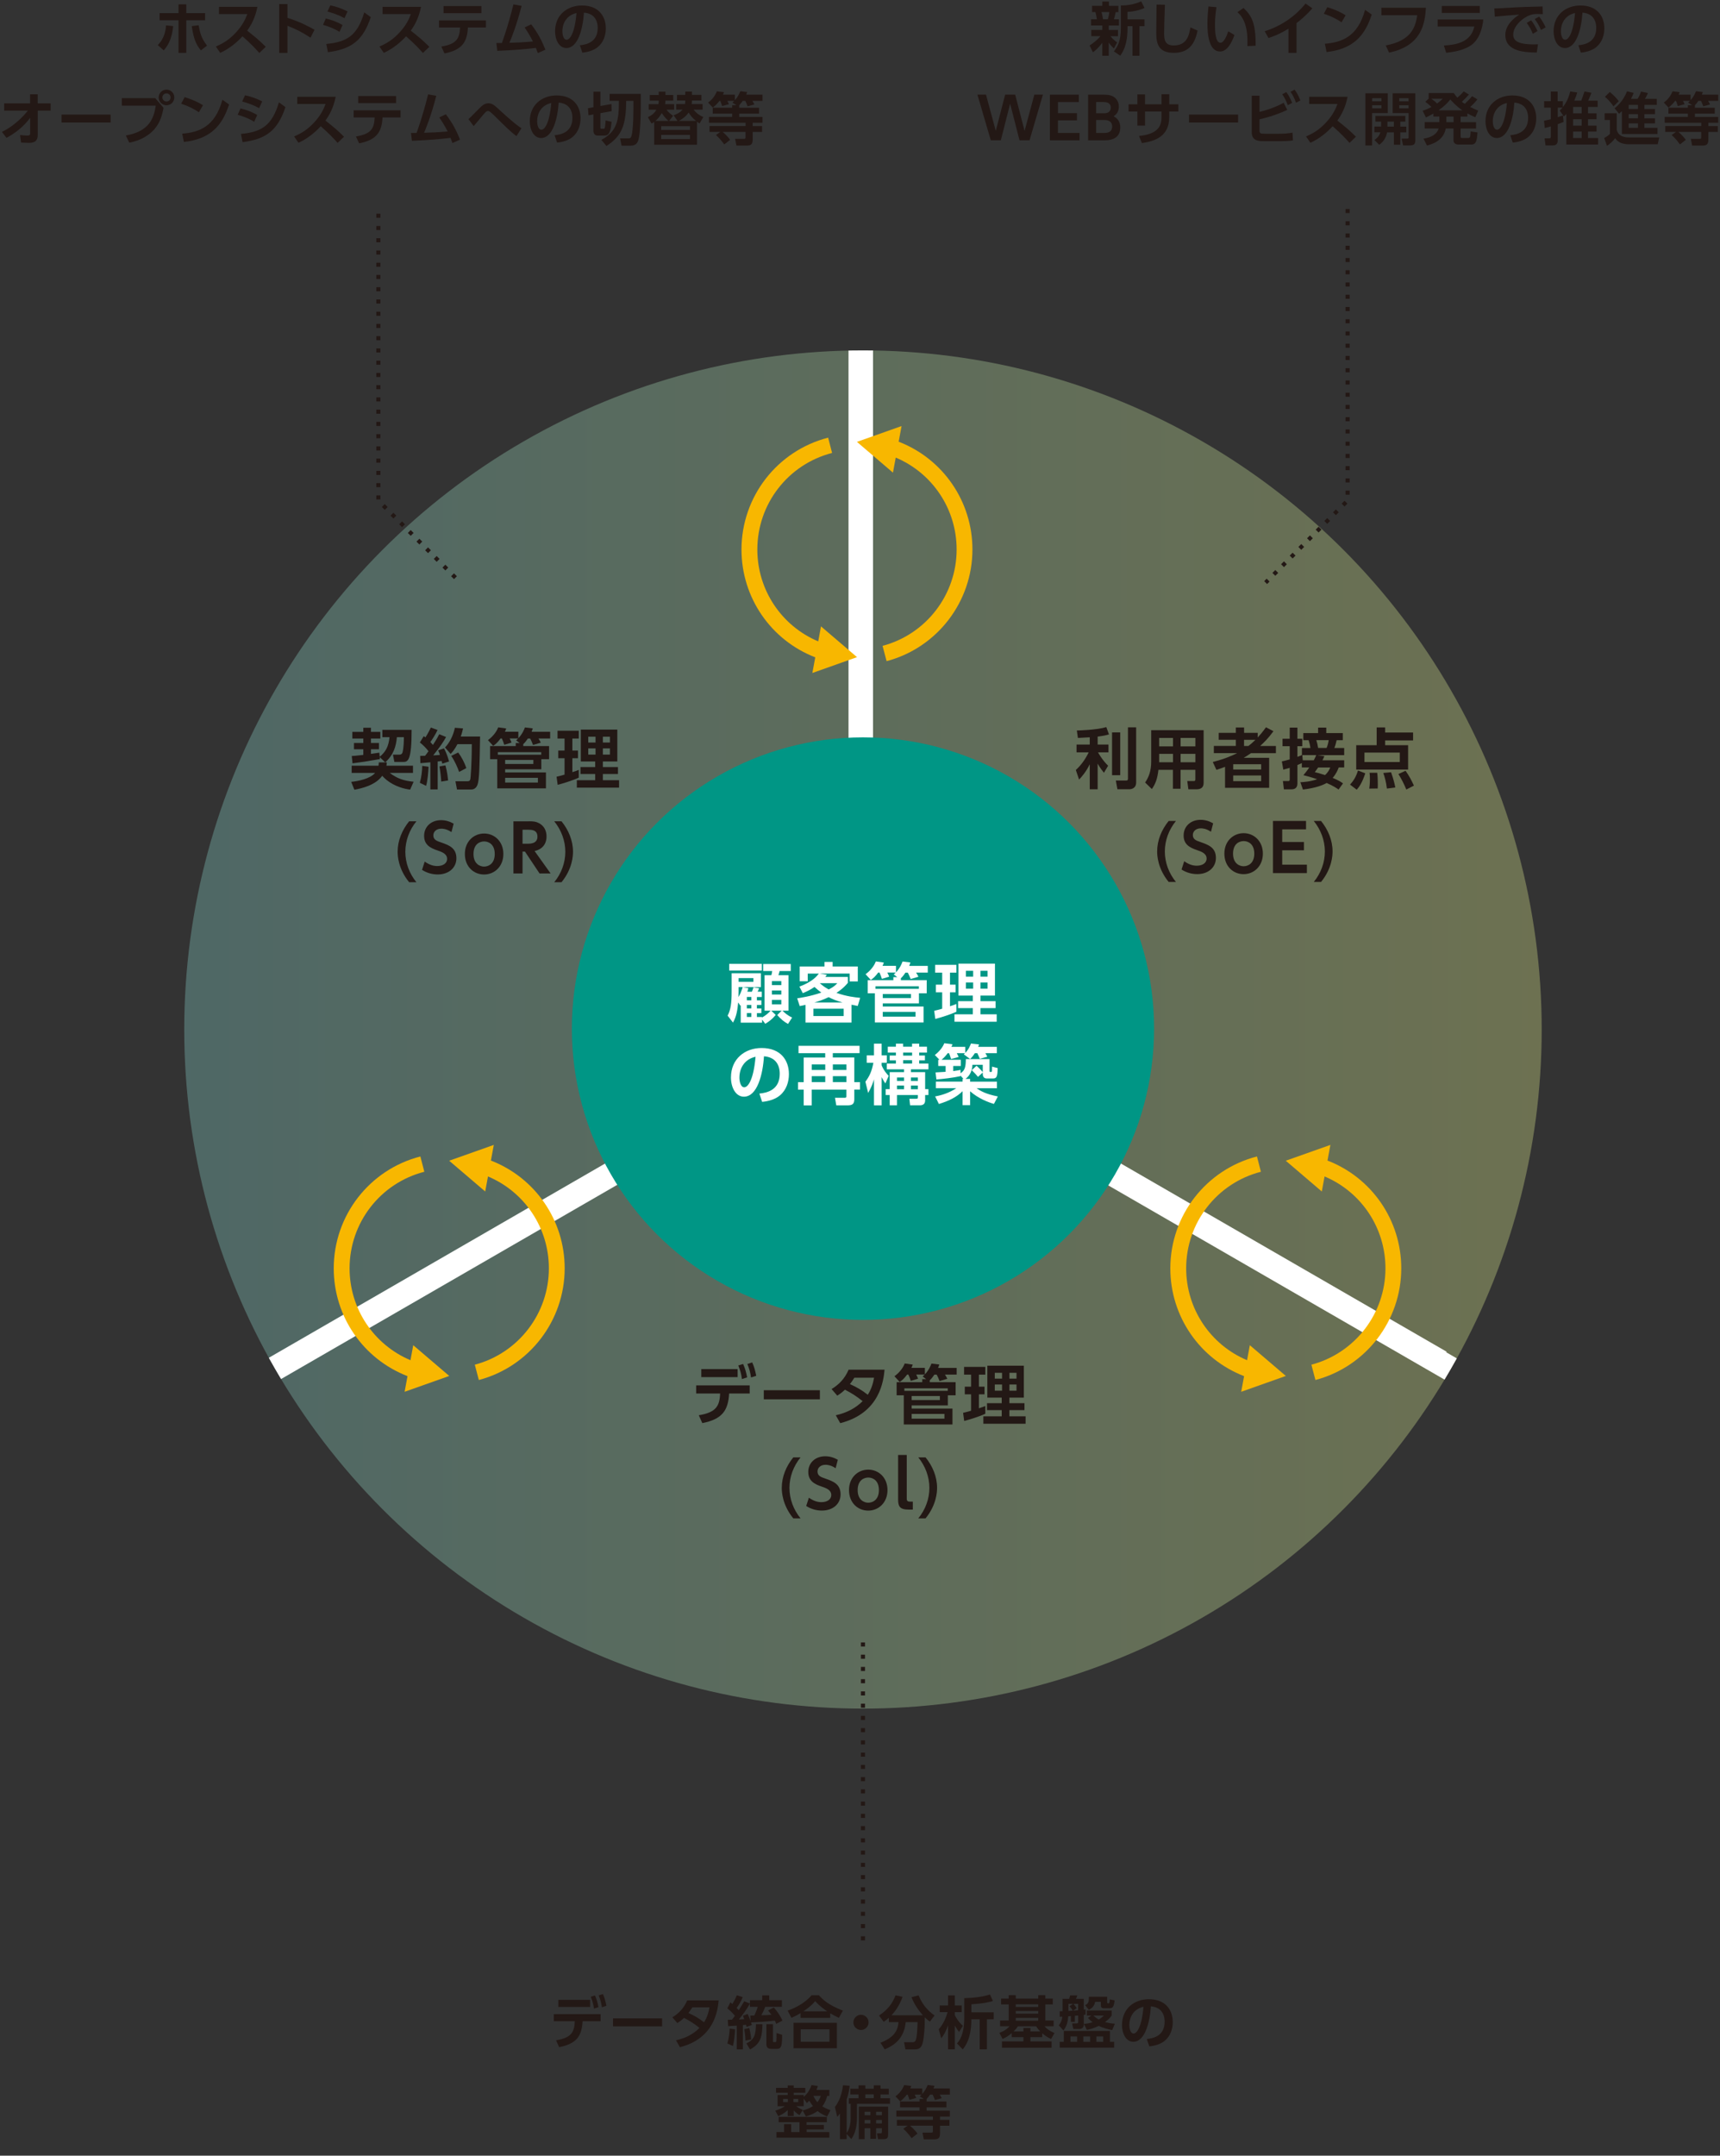 <?xml version="1.0" encoding="UTF-8"?>
<svg id="uuid-5490de79-7e77-4686-b067-67549e729a4e" data-name="レイヤー 2" xmlns="http://www.w3.org/2000/svg" width="404.78" height="507.03" xmlns:xlink="http://www.w3.org/1999/xlink" viewBox="0 0 404.78 507.03">
  <rect x="0" y="0" width="404.78" height="507.03" fill="#333333" stroke="none"/>
  <defs>
    <style>
      .uuid-aa1fc3b8-6431-4177-85c7-737cb807889f, .uuid-77fcaba2-4e00-4ecd-9db8-a53ca75effec, .uuid-6330ce72-b4fd-4208-8aab-0a19a69ebdcb {
        fill: none;
      }

      .uuid-77fcaba2-4e00-4ecd-9db8-a53ca75effec {
        stroke: #fff;
        stroke-width: 5.77px;
      }

      .uuid-77fcaba2-4e00-4ecd-9db8-a53ca75effec, .uuid-6330ce72-b4fd-4208-8aab-0a19a69ebdcb {
        stroke-miterlimit: 10;
      }

      .uuid-d740cf1c-1fa6-4e36-9640-1e3d5ce660d5 {
        fill: #231815;
      }

      .uuid-5957b3f9-860c-4565-bc7a-47dc5178093f {
        fill: #009685;
      }

      .uuid-6330ce72-b4fd-4208-8aab-0a19a69ebdcb {
        stroke: #231815;
        stroke-dasharray: .96 1.92;
        stroke-width: .96px;
      }

      .uuid-b9903f08-c94e-4f34-9637-5e43139da0b5 {
        fill: #fff;
      }

      .uuid-332ca794-9702-44e2-9c8c-210efc74d8e9 {
        clip-path: url(#uuid-2644ccfd-b552-4d8e-aa8a-094d2b7d1cb1);
      }

      .uuid-298dccbc-2753-4705-937e-a688f47332d7 {
        fill: url(#uuid-24365074-7a10-4110-b326-62f2765721fb);
        fill-opacity: .35;
      }

      .uuid-44399ecf-4a6d-4c17-94cc-16072798a73f {
        fill: #f8b700;
      }
    </style>
    <linearGradient id="uuid-24365074-7a10-4110-b326-62f2765721fb" data-name="線グラデ 2" x1="43.36" y1="242.15" x2="362.82" y2="242.15" gradientUnits="userSpaceOnUse">
      <stop offset="0" stop-color="#82cac4"/>
      <stop offset="1" stop-color="#d9e58a"/>
    </linearGradient>
    <clipPath id="uuid-2644ccfd-b552-4d8e-aa8a-094d2b7d1cb1">
      <circle class="uuid-aa1fc3b8-6431-4177-85c7-737cb807889f" cx="203.09" cy="242.15" r="159.73"/>
    </clipPath>
  </defs>
  <g id="uuid-fef5d0ba-5936-4f04-b837-09952f1f3f21" data-name="HEADER">
    <g>
      <circle class="uuid-298dccbc-2753-4705-937e-a688f47332d7" cx="203.09" cy="242.15" r="159.73"/>
      <g class="uuid-332ca794-9702-44e2-9c8c-210efc74d8e9">
        <g>
          <g>
            <line class="uuid-77fcaba2-4e00-4ecd-9db8-a53ca75effec" x1="202.57" y1="77.52" x2="202.57" y2="188.53"/>
            <line class="uuid-77fcaba2-4e00-4ecd-9db8-a53ca75effec" x1="350.49" y1="327.25" x2="254.35" y2="271.75"/>
            <line class="uuid-77fcaba2-4e00-4ecd-9db8-a53ca75effec" x1="158.79" y1="267.54" x2="62.66" y2="323.04"/>
          </g>
          <line class="uuid-77fcaba2-4e00-4ecd-9db8-a53ca75effec" x1="339" y1="320.43" x2="250.36" y2="269.25"/>
        </g>
      </g>
      <g>
        <polyline class="uuid-6330ce72-b4fd-4208-8aab-0a19a69ebdcb" points="89.04 50.27 89.04 117.74 108.34 137.03"/>
        <polyline class="uuid-6330ce72-b4fd-4208-8aab-0a19a69ebdcb" points="317.14 49.16 317.14 117.74 297.85 137.03"/>
      </g>
      <line class="uuid-6330ce72-b4fd-4208-8aab-0a19a69ebdcb" x1="203.09" y1="386.31" x2="203.09" y2="457.89"/>
      <circle class="uuid-5957b3f9-860c-4565-bc7a-47dc5178093f" cx="203.09" cy="241.94" r="68.51"/>
      <g>
        <path class="uuid-d740cf1c-1fa6-4e36-9640-1e3d5ce660d5" d="M37.13,10.6c1.66-1.6,1.9-3.82,1.95-4.63l1.67.17c-.2,2.18-.82,4.2-2.22,5.71l-1.4-1.25ZM43.84,12.43h-1.83v-7.66h-4.45v-1.68h4.45V1.03h1.83v2.06h4.43v1.68h-4.43v7.66ZM46.75,5.94c.3,1.72.62,3.08,1.98,4.79l-1.45,1.12c-1.21-1.44-1.75-2.93-2.15-5.71l1.63-.2Z"/>
        <path class="uuid-d740cf1c-1fa6-4e36-9640-1e3d5ce660d5" d="M60.58,1.61c-.55,2.73-1.55,4.4-2.41,5.6,2.05,1.62,2.77,2.21,4.37,3.8l-1.51,1.45c-.82-.92-1.96-2.17-3.97-3.92-1.27,1.41-3.19,2.99-5.24,3.89l-1.02-1.49c1.95-.83,3.32-1.78,4.76-3.34,1.45-1.57,2.17-3.01,2.64-4.29h-6.66v-1.7h9.03Z"/>
        <path class="uuid-d740cf1c-1fa6-4e36-9640-1e3d5ce660d5" d="M73.07,8.86c-1.94-1.25-3.26-1.95-5.42-2.8v6.39h-1.94V.96h1.94v3.23c3.03.96,5.18,2.15,6.37,2.8l-.94,1.87Z"/>
        <path class="uuid-d740cf1c-1fa6-4e36-9640-1e3d5ce660d5" d="M79.9,7.49c-1.47-.89-2.72-1.31-3.88-1.64l.65-1.49c.79.19,2.22.54,3.94,1.53l-.71,1.6ZM76.79,10.34c4.97-.47,7.31-2.04,8.94-7.43l1.53,1.13c-1.84,5.44-4.47,7.51-10.09,8.24l-.38-1.94ZM81.07,4.28c-1.41-.78-2.54-1.14-4-1.57l.67-1.45c1.47.31,2.54.69,4.05,1.43l-.73,1.6Z"/>
        <path class="uuid-d740cf1c-1fa6-4e36-9640-1e3d5ce660d5" d="M99.08,1.61c-.55,2.73-1.55,4.4-2.41,5.6,2.05,1.62,2.77,2.21,4.37,3.8l-1.51,1.45c-.82-.92-1.96-2.17-3.97-3.92-1.27,1.41-3.19,2.99-5.24,3.89l-1.02-1.49c1.95-.83,3.32-1.78,4.76-3.34,1.45-1.57,2.17-3.01,2.64-4.29h-6.66v-1.7h9.03Z"/>
        <path class="uuid-d740cf1c-1fa6-4e36-9640-1e3d5ce660d5" d="M103.87,10.95c3.61-.59,4.27-1.9,4.4-4.48h-4.95v-1.67h11.04v1.67h-4.24c-.19,3.18-1.14,5.25-5.52,6.1l-.73-1.61ZM113.29,1.43v1.67h-8.91v-1.67h8.91Z"/>
        <path class="uuid-d740cf1c-1fa6-4e36-9640-1e3d5ce660d5" d="M116.82,10.11h1.29c.08-.2,1.41-3.77,2.72-9.08l1.92.35c-1.17,4.6-2.46,7.74-2.87,8.69,2.72-.08,3-.11,5.54-.31-.78-1.56-1.49-2.61-1.96-3.3l1.55-.74c1.53,2.02,2.41,3.62,3.34,5.97l-1.78.79c-.23-.62-.31-.85-.46-1.21-3.06.34-4.39.48-9.08.69l-.22-1.86Z"/>
        <path class="uuid-d740cf1c-1fa6-4e36-9640-1e3d5ce660d5" d="M136.46,10.65c1.7-.16,4.2-.81,4.2-4.08,0-2.1-1.13-3.45-3.24-3.59-.23,3.67-1.36,8.32-4.13,8.32-1.71,0-2.66-1.92-2.66-3.94,0-3.88,2.91-6.07,6.31-6.07,4.01,0,5.63,2.61,5.63,5.37,0,1.59-.51,3.26-1.86,4.39-.94.79-2.3,1.2-3.66,1.33l-.58-1.72ZM132.35,7.39c0,.63.2,1.96,1.01,1.96.71,0,1.9-1.41,2.31-6.28-2.06.44-3.32,2.1-3.32,4.32Z"/>
        <path class="uuid-d740cf1c-1fa6-4e36-9640-1e3d5ce660d5" d="M.98,26.02v-1.7h6.1v-2.14h1.79v2.14h3.05v1.7h-3.04v5.79c0,1.79-1.48,1.79-2.09,1.79-.28,0-.43,0-1.83-.07l-.24-1.76c1.02.09,1.39.12,1.71.12.46,0,.67-.09.67-.51v-3.66c-.57.74-2.21,2.91-5.57,4.7l-1.08-1.4c3.42-1.64,5.64-4.41,6.1-4.99H.98Z"/>
        <path class="uuid-d740cf1c-1fa6-4e36-9640-1e3d5ce660d5" d="M26.03,26.95v1.87h-11.55v-1.87h11.55Z"/>
        <path class="uuid-d740cf1c-1fa6-4e36-9640-1e3d5ce660d5" d="M36.54,23.09l1.95,2.27c-.36,1.84-.81,3.49-2.19,5.07-1.12,1.28-3.11,2.64-5.87,3.12l-.82-1.68c5.6-.98,6.61-4.13,7.04-7.02h-7.98v-1.76h7.87ZM41.02,22.92c0,1.02-.82,1.84-1.84,1.84s-1.84-.82-1.84-1.84.83-1.84,1.84-1.84,1.84.81,1.84,1.84ZM38.22,22.92c0,.54.43.96.96.96s.96-.4.96-.96-.44-.96-.96-.96-.96.4-.96.96Z"/>
        <path class="uuid-d740cf1c-1fa6-4e36-9640-1e3d5ce660d5" d="M46.8,26.4c-.59-.4-1.98-1.29-4.17-2l.82-1.55c.98.3,2.49.79,4.32,1.9l-.97,1.66ZM42.88,31.44c4-.32,7.74-1.66,9.46-7.97l1.57,1.1c-1.6,4.97-4.37,8.13-10.63,8.82l-.4-1.95Z"/>
        <path class="uuid-d740cf1c-1fa6-4e36-9640-1e3d5ce660d5" d="M59.82,28.64c-1.47-.89-2.72-1.31-3.88-1.64l.65-1.49c.79.19,2.22.54,3.94,1.53l-.71,1.6ZM56.71,31.5c4.97-.47,7.31-2.05,8.94-7.43l1.53,1.13c-1.84,5.44-4.47,7.51-10.09,8.24l-.38-1.94ZM60.99,25.44c-1.41-.78-2.54-1.14-4-1.57l.67-1.45c1.47.31,2.54.69,4.05,1.43l-.73,1.6Z"/>
        <path class="uuid-d740cf1c-1fa6-4e36-9640-1e3d5ce660d5" d="M79,22.76c-.55,2.73-1.55,4.4-2.41,5.6,2.05,1.62,2.77,2.21,4.37,3.8l-1.51,1.45c-.82-.92-1.96-2.17-3.97-3.92-1.27,1.41-3.19,2.99-5.24,3.89l-1.02-1.49c1.95-.83,3.32-1.78,4.76-3.34,1.45-1.57,2.17-3.01,2.64-4.29h-6.66v-1.7h9.03Z"/>
        <path class="uuid-d740cf1c-1fa6-4e36-9640-1e3d5ce660d5" d="M83.78,32.1c3.61-.59,4.27-1.9,4.4-4.48h-4.95v-1.67h11.04v1.67h-4.24c-.19,3.18-1.14,5.25-5.52,6.1l-.73-1.61ZM93.21,22.59v1.67h-8.91v-1.67h8.91Z"/>
        <path class="uuid-d740cf1c-1fa6-4e36-9640-1e3d5ce660d5" d="M96.74,31.27h1.29c.08-.2,1.41-3.77,2.72-9.08l1.92.35c-1.17,4.6-2.46,7.74-2.87,8.69,2.72-.08,3-.11,5.54-.31-.78-1.56-1.49-2.61-1.97-3.3l1.55-.74c1.53,2.02,2.41,3.62,3.34,5.97l-1.78.79c-.23-.62-.31-.85-.46-1.21-3.05.34-4.39.48-9.08.69l-.22-1.86Z"/>
        <path class="uuid-d740cf1c-1fa6-4e36-9640-1e3d5ce660d5" d="M121.51,32.01c-1.29-.98-2.75-2.4-4.68-4.32-.44-.43-.94-.94-1.33-1.26-.3-.24-.47-.32-.67-.32-.22,0-.44.07-1.1.86-.75.9-1.49,1.8-2.26,2.69l-1.22-1.64c.52-.44,2.61-2.64,3.08-3.04.52-.44.96-.69,1.59-.69.94,0,1.45.47,2.83,1.75.69.65,2.42,2.18,3.23,2.84.92.75,1.44,1.1,1.74,1.29l-1.18,1.84Z"/>
        <path class="uuid-d740cf1c-1fa6-4e36-9640-1e3d5ce660d5" d="M130.51,31.81c1.7-.16,4.2-.81,4.2-4.08,0-2.1-1.13-3.45-3.24-3.59-.23,3.67-1.36,8.32-4.13,8.32-1.71,0-2.66-1.92-2.66-3.94,0-3.88,2.91-6.07,6.31-6.07,4.01,0,5.63,2.61,5.63,5.37,0,1.59-.51,3.26-1.86,4.39-.94.79-2.3,1.2-3.66,1.33l-.58-1.72ZM126.41,28.55c0,.63.2,1.96,1.01,1.96.71,0,1.9-1.41,2.31-6.28-2.06.44-3.32,2.1-3.32,4.32Z"/>
        <path class="uuid-d740cf1c-1fa6-4e36-9640-1e3d5ce660d5" d="M139.66,26.92l-1.17.2-.12-1.67,1.29-.22v-3.66h1.64v3.36l2.6-.46.04,1.67-2.64.47v3.4c0,.23.03.28.27.28h.52c.2,0,.27-.27.28-.39.11-.65.15-1.49.15-1.57l1.41.32c-.23,2.32-.54,3.24-1.68,3.24h-1.64c-.61,0-.96-.51-.96-1.09v-3.9ZM143.47,22.08h7.33c.01,1.6.09,9.25-.65,11.09-.11.26-.44,1.09-1.67,1.09h-2.21l-.34-1.71h1.86c.43,0,.63-.01.81-.54.5-1.56.48-6.81.47-8.28h-1.71c-.03,5.53-.92,8.25-4.64,10.6l-1.2-1.43c3.81-2.01,4.13-4.82,4.13-9.18h-2.19v-1.66Z"/>
        <path class="uuid-d740cf1c-1fa6-4e36-9640-1e3d5ce660d5" d="M157.46,28.43h1.98l-.92-1.32c.47-.16,1.44-.51,2.1-1.32h-1.49v-1.31h2.07c.04-.19.07-.48.07-.58v-.26h-1.95v-1.33h1.95v-.77h1.57v.77h2.23v1.33h-2.23v.26c0,.2-.04.46-.07.58h2.58v1.31h-2.1c.61.86,1.47,1.41,2.27,1.74l-.89,1.51c-.31-.22-.42-.28-.59-.4v5.4h-10.09v-5.36c-.23.16-.31.22-.62.38l-.86-1.49c.89-.44,1.51-.9,2.01-1.76h-1.82v-1.31h2.29c.04-.17.07-.4.07-.59v-.24h-2.11v-1.33h2.11v-.77h1.59v.77h1.84v1.33h-1.86v.27c0,.21-.03.43-.07.56h2.13v1.31h-1.79c.46.62.9.98,1.55,1.43l-.96,1.21ZM157.33,28.43c-.52-.46-.92-.81-1.59-1.84-.46.79-.92,1.36-1.49,1.84h3.08ZM155.6,29.68v.88h6.78v-.88h-6.78ZM155.6,31.74v.97h6.78v-.97h-6.78ZM163.81,28.43c-.85-.66-1.28-1.2-1.75-1.98-.35.61-1.25,1.44-2.31,1.98h4.06Z"/>
        <path class="uuid-d740cf1c-1fa6-4e36-9640-1e3d5ce660d5" d="M173.34,24.75l-.98-.62c.23-.19.28-.26.43-.4h-1.63c.13.26.27.5.38.78l-1.6.43c-.09-.35-.3-.89-.43-1.21h-.2c-.57.78-1.13,1.22-1.55,1.57l-1.12-1.18c1.25-.85,1.86-2.11,2.06-2.64l1.67.2c-.08.23-.11.32-.23.59h2.81v1.29c.61-.69.94-1.29,1.28-2.1l1.59.19c-.07.23-.12.38-.22.62h3.85v1.45h-2.38c.08.15.28.48.46.85l-1.59.43c-.16-.44-.34-.83-.54-1.28h-.61c-.16.24-.35.51-.82,1.04v.58h4.67v1.39h-4.67v.77h5.48v1.39h-2.31v.77h2.21v1.37h-2.21v1.49c0,1-.05,1.72-1.29,1.72h-2.54l-.31-1.58h1.98c.43,0,.47-.05.47-.48v-1.16h-5.38s1.18,1.01,1.75,1.87l-1.37,1.08c-.96-1.32-1.59-1.87-1.96-2.21l1.02-.74h-2.53v-1.37h8.48v-.77h-8.61v-1.39h5.46v-.77h-4.58v-1.39h4.58v-.59h1.05Z"/>
      </g>
      <g>
        <path class="uuid-d740cf1c-1fa6-4e36-9640-1e3d5ce660d5" d="M130.87,479.89c3.54-.58,4.31-1.87,4.4-4.48h-4.94v-1.67h11.02v1.67h-4.24c-.2,3.45-1.36,5.28-5.52,6.1l-.73-1.61ZM138.88,470.39v1.66h-7.48v-1.66h7.48ZM140.01,469.34c.42.92.62,1.67.83,2.76l-1.06.35c-.16-1.12-.35-1.78-.75-2.8l.98-.31ZM141.88,469.02c.42.9.61,1.64.83,2.76l-1.06.35c-.18-1.13-.35-1.75-.75-2.79l.98-.32Z"/>
        <path class="uuid-d740cf1c-1fa6-4e36-9640-1e3d5ce660d5" d="M155.82,474.74v1.87h-11.55v-1.87h11.55Z"/>
        <path class="uuid-d740cf1c-1fa6-4e36-9640-1e3d5ce660d5" d="M158.23,474.49c1.43-.86,2.69-2.09,3.5-3.98h7.4c-.2,2.09-.85,8.91-9.12,11.01l-.92-1.63c2.09-.44,4.04-1.4,5.53-2.91-1.33-1.05-2.22-1.63-3.65-2.36-.36.35-.78.73-1.57,1.22l-1.17-1.36ZM162.93,472.15c-.44.71-.66.98-.92,1.32,1.31.59,2.44,1.21,3.67,2.19.74-1.16,1.08-2.29,1.29-3.51h-4.05Z"/>
        <path class="uuid-d740cf1c-1fa6-4e36-9640-1e3d5ce660d5" d="M171.28,475.07c.22,0,.81-.01.97-.03.19-.21.4-.5.7-.92-.77-.92-1.4-1.43-1.78-1.74l.71-1.41c.13.11.22.18.46.38.63-1,.93-1.71,1.06-2.04l1.4.43c-.48,1.09-.75,1.56-1.45,2.56.22.22.35.34.51.51.83-1.31,1.05-1.7,1.28-2.1l1.35.54v-.79h2.88v-1.13h1.67v1.13h2.97v1.56h-3.92c-.35.86-.52,1.26-.92,1.99,1.37-.04,1.53-.05,2.37-.12-.38-.55-.58-.77-.79-1.01l1.36-.7c.75.82,1.56,2,2.03,3.08l-1.47.77c-.11-.3-.19-.5-.32-.77-1.37.2-4.17.38-5.6.43.07.23.11.32.19.61l-1.25.44c-.03-.07-.12-.42-.13-.5-.15.01-.26.03-.73.08v5.71h-1.45v-5.58c-.57.04-1.2.08-2.01.12l-.09-1.49ZM173,477.31c-.08,1.43-.19,2.44-.51,3.92l-1.31-.59c.46-1.58.51-3,.54-3.5l1.28.17ZM176.55,474.09c.16,0,.83-.03.98-.03.54-1.24.63-1.47.79-2.04h-1.84v-.75c-.74,1.33-1.64,2.56-2.6,3.73.22,0,1-.05,1.27-.07-.11-.31-.19-.52-.31-.81l1.12-.42c.28.61.4.92.69,1.68l-.09-1.29ZM176.32,477.01c.3,1.06.39,1.9.46,2.69l-1.35.26c-.01-.77-.07-1.49-.28-2.68l1.17-.27ZM179.43,476.11c-.08,2.62-.23,4.51-2.91,5.94l-.86-1.43c2.02-.92,2.19-2.32,2.25-4.51h1.52ZM181.91,476.11v3.97c0,.24.11.24.24.24h.32c.15,0,.2-.07.23-.22.05-.38.05-1.52.04-1.92l1.32.43c-.01,2.14-.03,3.3-1.18,3.3h-1.4c-.97,0-1.12-.59-1.12-1.16v-4.64h1.55Z"/>
        <path class="uuid-d740cf1c-1fa6-4e36-9640-1e3d5ce660d5" d="M197.43,474.62c-.83-.38-1.33-.65-2.05-1.08v1.09h-6.98v-1.12c-.75.44-1.25.71-2.15,1.1l-.89-1.7c2.07-.69,4.25-1.96,5.64-3.61h1.72c.83.94,2.19,2.3,5.64,3.61l-.93,1.7ZM196.95,475.77v5.99h-10.21v-5.99h10.21ZM195.21,477.31h-6.77v2.93h6.77v-2.93ZM194.69,473.09c-1.71-1.14-2.42-1.94-2.85-2.41-.4.47-1.08,1.27-2.79,2.41h5.64Z"/>
        <path class="uuid-d740cf1c-1fa6-4e36-9640-1e3d5ce660d5" d="M204.41,475.68c0,.97-.79,1.79-1.79,1.79s-1.79-.81-1.79-1.79.83-1.79,1.79-1.79,1.79.79,1.79,1.79Z"/>
        <path class="uuid-d740cf1c-1fa6-4e36-9640-1e3d5ce660d5" d="M209.15,474.63c-.52.46-.85.69-1.18.92l-1.1-1.48c2.06-1.39,3.14-2.8,3.88-4.75l1.66.34c-.66,1.78-1.35,2.97-2.61,4.35h7.39c-1.27-1.43-2.13-2.84-2.68-4.25l1.66-.44c.9,2.14,2.06,3.53,3.77,4.74l-1.1,1.43c-.34-.23-.63-.43-1.21-1.01.04,2.13-.19,5.48-.65,6.54-.43.98-1.25,1.01-1.71,1.01h-2.19l-.32-1.68h2.01c.55,0,.69-.35.74-.5.3-.81.34-2.03.43-4.23h-2.79c-.38,3.84-2.65,5.44-4.94,6.41l-1-1.55c2.88-1.16,4.06-2.53,4.24-4.86h-2.27v-.97Z"/>
        <path class="uuid-d740cf1c-1fa6-4e36-9640-1e3d5ce660d5" d="M220.92,477.32c1.39-1.61,1.92-3.46,2.07-4.05h-1.84v-1.57h1.96v-2.36h1.59v2.36h1.61v1.57h-1.61v.7c.31.63.86,1.59,1.9,2.52l-.9,1.44c-.55-.7-.92-1.36-1-1.51v5.6h-1.59v-5.65c-.52,1.52-1.13,2.49-1.6,3.05l-.59-2.1ZM228.6,473.31h5.26v1.64h-1.6v7.07h-1.7v-7.07h-1.96c0,3.1-.66,5.45-2.03,7.09l-1.36-1.41c.48-.54,1.71-1.9,1.71-5.95v-4.7c2.26-.04,4.12-.28,6.07-.85l.67,1.52c-.93.28-2.11.59-5.06.78v1.87Z"/>
        <path class="uuid-d740cf1c-1fa6-4e36-9640-1e3d5ce660d5" d="M245.28,479.14h-2.79v1.02h4.99v1.48h-11.68v-1.48h5.05v-1.02h-2.76v-.93c-.69.59-1.21.94-2.15,1.37l-.75-1.44c.5-.17,1.6-.63,2.38-1.55h-2.21v-1.35h2.02v-3.78h-1.79v-1.36h1.79v-.81h1.67v.81h5.29v-.81h1.66v.81h1.76v1.36h-1.76v3.78h1.96v1.35h-2.17c.73.77,1.35,1.16,2.37,1.6l-.81,1.41c-1.16-.59-1.57-.94-2.07-1.36v.89ZM244.8,477.81c-.48-.51-.69-.79-.96-1.21h-4.28c-.36.53-.61.81-1.02,1.21h2.31v-.81h1.64v.81h2.3ZM244.34,471.43h-5.29v.62h5.29v-.62ZM244.34,473.01h-5.29v.62h5.29v-.62ZM244.34,474.63h-5.29v.66h5.29v-.66Z"/>
        <path class="uuid-d740cf1c-1fa6-4e36-9640-1e3d5ce660d5" d="M252.95,475.57h-.94v-1.37l-.61.04c-.11,1.37-.31,2.17-1.12,3.35l-1.1-1.21c.55-.71.73-1.22.83-2.05-.39.01-.43.03-.62.03v-1.29c.48,0,.54,0,.67-.01v-2.91h1.56c.12-.4.16-.66.2-.81h1.71c-.18.5-.19.53-.3.81h1.82v2.54c.07,0,.38-.04.43-.05v1.21c-.24.04-.31.04-.43.07v2.27c0,.89-.65,1.05-1.06,1.05h-1.4l-.28-1.32h1.04c.34,0,.38-.11.38-.38v-1.48c-.12.01-.67.05-.78.07v1.44ZM262.2,480.25v1.37h-12.81v-1.37h.96v-2.56h10.86v2.56h1ZM251.44,472.99c.34-.01.7-.04,1.04-.07-.01-.01-.39-.62-.78-1.04l.87-.57h-1.13v1.67ZM251.92,478.99v1.27h1.56v-1.27h-1.56ZM253.73,471.32h-1.1c.3.34.55.67.77,1.01l-.85.59c.12-.01.23-.01,1.18-.09v-1.51ZM254.95,478.99v1.27h1.59v-1.27h-1.59ZM256.82,474.08h-1.04v-1.2h5.83v1.2c-.31.43-.59.81-1.55,1.53,1.09.3,1.75.34,2.31.39l-.63,1.49c-.93-.18-1.99-.43-3.19-.98-1.24.61-2.17.81-2.76.93l-.73-1.4c.52-.04,1.18-.11,2.07-.39-.55-.43-.83-.74-1.09-1.02l.77-.55ZM260.55,469.66v1.22c0,.09,0,.32.2.32.31,0,.38,0,.43-.93l1.13.23c-.15,1.53-.46,1.86-1.2,1.86h-1.33c-.67,0-.71-.44-.71-.69v-.82h-1.35c-.22,1.02-.67,1.47-1.48,1.87l-.86-1.08c.85-.46.86-.78.87-1.99h4.29ZM257.31,474.08c.35.32.71.61,1.27.93.59-.36.93-.66,1.22-.93h-2.49ZM258.02,478.99v1.27h1.6v-1.27h-1.6Z"/>
        <path class="uuid-d740cf1c-1fa6-4e36-9640-1e3d5ce660d5" d="M269.88,479.59c1.7-.16,4.2-.81,4.2-4.08,0-2.1-1.13-3.45-3.24-3.59-.23,3.67-1.36,8.32-4.13,8.32-1.71,0-2.66-1.92-2.66-3.94,0-3.88,2.91-6.07,6.31-6.07,4.01,0,5.63,2.61,5.63,5.37,0,1.59-.51,3.26-1.86,4.39-.94.79-2.3,1.2-3.66,1.33l-.58-1.72ZM265.78,476.34c0,.63.2,1.96,1.01,1.96.71,0,1.9-1.41,2.31-6.28-2.06.44-3.32,2.1-3.32,4.32Z"/>
        <path class="uuid-d740cf1c-1fa6-4e36-9640-1e3d5ce660d5" d="M188.9,496.39c.69-.17,1.55-.44,2.42-1.02-.2-.24-.47-.61-.87-1.26-.26.25-.34.34-.57.54l-.74-1.04v1.78h-1.76c.13.11.74.55,1.55.89l-.77,1.21c-.35-.2-.7-.4-1.37-1.1v1.32h-1.41v-1.4c-.93.89-1.9,1.29-2.23,1.43l-.7-1.29c1.02-.31,1.76-.73,2.26-1.05h-1.71v-2.64h2.38v-.53h-2.75v-1.14h2.75v-.58h1.41v.58h2.73v1.14h-2.73v.53h2.36v.44c1.21-1.01,1.67-2.3,1.83-2.77l1.49.22c-.08.27-.17.54-.32.92h3.03v1.41h-.51c-.13.51-.4,1.47-1.14,2.45.46.3.94.55,1.91.9l-.78,1.48c-.43-.16-1.31-.5-2.25-1.28-1.06.79-2.29,1.14-2.76,1.28l-.74-1.4ZM193.89,499.8v1.06h-4.06v.62h5.34v1.32h-12.44v-1.32h1.79v-1.86h1.68v1.86h1.95v-2.33h-4.9v-1.24h11.33v1.24h-4.76v.65h4.06ZM184.3,493.69v.74h1.12v-.74h-1.12ZM186.73,493.69v.74h1.12v-.74h-1.12ZM191.41,492.96c.42.88.79,1.32.96,1.49.51-.66.67-1.13.78-1.49h-1.74Z"/>
        <path class="uuid-d740cf1c-1fa6-4e36-9640-1e3d5ce660d5" d="M199.25,501.88v1.27h-1.57v-6.04c-.27.38-.38.5-.65.78l-.55-2.31c1.49-1.83,1.82-4.43,1.91-5.11l1.56.12c-.07.59-.17,1.7-.7,3.27v7.89c.93-1.43.94-2.95.94-3.63v-3.28h-.44v-1.32h2.29v-.89h-1.92v-1.35h1.92v-.79h1.6v.79h1.99v-.79h1.59v.79h1.94v1.35h-1.94v.89h2.23v1.32h-7.77v3.2c0,1.86-.31,3.63-1.33,5.09l-1.1-1.22ZM209.01,495.49v6.57c0,.67-.09,1.09-1.14,1.09h-1.24l-.24-1.37h.71c.38,0,.44-.04.44-.43v-.77h-1.36v2.49h-1.35v-2.49h-1.36v2.57h-1.36v-7.66h6.89ZM203.48,496.7v.81h1.36v-.81h-1.36ZM203.48,498.63v.83h1.36v-.83h-1.36ZM203.64,492.61v.89h1.99v-.89h-1.99ZM206.18,496.7v.81h1.36v-.81h-1.36ZM206.18,498.63v.83h1.36v-.83h-1.36Z"/>
        <path class="uuid-d740cf1c-1fa6-4e36-9640-1e3d5ce660d5" d="M217.43,493.7l-.98-.62c.23-.19.28-.26.43-.4h-1.63c.13.26.27.5.38.78l-1.6.43c-.09-.35-.3-.89-.43-1.21h-.2c-.57.78-1.13,1.22-1.55,1.57l-1.12-1.18c1.25-.85,1.86-2.11,2.06-2.64l1.67.2c-.08.23-.11.32-.23.59h2.81v1.29c.61-.69.94-1.29,1.28-2.1l1.59.19c-.07.23-.12.38-.22.62h3.85v1.45h-2.38c.08.15.28.48.46.85l-1.59.43c-.16-.44-.34-.83-.54-1.28h-.61c-.16.24-.35.51-.82,1.04v.58h4.67v1.39h-4.67v.77h5.48v1.39h-2.31v.77h2.21v1.37h-2.21v1.49c0,1-.05,1.72-1.29,1.72h-2.54l-.31-1.58h1.98c.43,0,.47-.05.47-.48v-1.16h-5.38s1.18,1.01,1.75,1.87l-1.37,1.08c-.96-1.32-1.59-1.87-1.96-2.21l1.02-.74h-2.53v-1.37h8.48v-.77h-8.61v-1.39h5.46v-.77h-4.58v-1.39h4.58v-.59h1.05Z"/>
      </g>
      <g>
        <path class="uuid-d740cf1c-1fa6-4e36-9640-1e3d5ce660d5" d="M256.44,10.69c.92-.61,1.84-1.32,2.53-2.18h-2.15v-1.47h2.6v-1.05h-2.66v-1.47h1.37c-.08-.55-.18-1.16-.35-1.68h-.77v-1.47h2.41V.37h1.55v1.01h2.23v1.47h-.63c-.2.9-.24,1.08-.42,1.68h1.18v1.47h-2.4v1.05h2.18v1.47h-1.78c.77.89,1.14,1.16,1.59,1.45l-.79,1.44c-.62-.61-.85-.88-1.2-1.41v3.11h-1.52v-3.06c-.97,1.33-1.74,1.91-2.21,2.25l-.77-1.6ZM259.22,2.84c.16.54.27,1.12.36,1.68h1.14c.15-.47.3-1.25.35-1.68h-1.86ZM269.34,1.88c-1.2.54-2.66.86-4,.92v1.76h4v1.59h-1.18v6.96h-1.64v-6.96h-1.17v.44c0,4.06-1.12,5.65-1.72,6.51l-1.49-1.02c.92-1.17,1.64-2.5,1.64-5.46V1.28c.62,0,2.6.03,4.79-.96l.78,1.55Z"/>
        <path class="uuid-d740cf1c-1fa6-4e36-9640-1e3d5ce660d5" d="M274.15,1.09c-.13,2.97-.19,6.33-.19,6.65,0,1.55.13,2.95,2.26,2.95,3.16,0,3.61-2.44,3.93-4.24l1.68.74c-.69,3.51-2.36,5.24-5.6,5.24-3.7,0-4.12-2.29-4.12-4.76,0-1.04.07-5.65.07-6.59l1.97.03Z"/>
        <path class="uuid-d740cf1c-1fa6-4e36-9640-1e3d5ce660d5" d="M286.28,1.69c-.13.9-.35,2.33-.35,4.12,0,1.4.07,4.25,1.29,4.25.77,0,1.43-1.48,1.84-2.69l1.45.86c-.71,2.03-1.79,3.88-3.39,3.88-2.5,0-2.97-3.69-2.97-6.55,0-1.44.13-2.92.24-4.04l1.88.17ZM293.55,10.84c.07-1.72.17-5.91-2.34-7.98l1.43-.98c2.01,1.86,2.87,3.67,2.87,8.87l-1.95.09Z"/>
        <path class="uuid-d740cf1c-1fa6-4e36-9640-1e3d5ce660d5" d="M305.13,12.44h-1.91v-5.69c-2.17,1.35-3.94,1.95-4.7,2.19l-.89-1.59c5.72-1.79,8.79-5.5,9.61-6.51l1.61,1.12c-.52.58-1.8,2.02-3.73,3.47v7.01Z"/>
        <path class="uuid-d740cf1c-1fa6-4e36-9640-1e3d5ce660d5" d="M315.71,5.24c-.59-.4-1.98-1.29-4.17-2l.82-1.55c.98.3,2.49.79,4.32,1.9l-.97,1.66ZM311.79,10.29c4-.32,7.74-1.66,9.46-7.97l1.57,1.1c-1.6,4.97-4.37,8.13-10.63,8.82l-.4-1.95Z"/>
        <path class="uuid-d740cf1c-1fa6-4e36-9640-1e3d5ce660d5" d="M335.57,1.82c-.22,3.47-.85,8.96-8.67,10.55l-.78-1.68c5.79-1.09,6.98-4.05,7.4-7.11h-8.43v-1.76h10.47Z"/>
        <path class="uuid-d740cf1c-1fa6-4e36-9640-1e3d5ce660d5" d="M349.07,4.59c-.2,2.15-.96,4.7-2.85,6.04-.81.56-2.44,1.45-5.88,1.78l-.54-1.7c3.51-.2,6.41-1.05,7.16-4.47h-8.63v-1.66h10.74ZM348.24,1.4v1.64h-8.94v-1.64h8.94Z"/>
        <path class="uuid-d740cf1c-1fa6-4e36-9640-1e3d5ce660d5" d="M363.09,3.33c-.52-.03-.9-.04-1.21-.04-.52,0-1.04.03-1.51.17-1.86.55-4.25,2.58-4.25,4.67,0,1.33.87,2.32,4.95,2.32.4,0,.63-.01.87-.03l-.28,1.94c-2.54-.05-7.4-.12-7.4-4.13,0-2.4,2.09-4.02,3.28-4.79-1.36.09-4.54.34-5.75.48l-.12-1.94c.89,0,1.35-.03,2.79-.12,3.27-.21,5.84-.28,8.57-.34l.05,1.8ZM360.33,4.77c.61.75,1.02,1.52,1.51,2.53l-1.1.65c-.46-1.08-.81-1.72-1.44-2.57l1.04-.61ZM362.22,3.91c.63.78,1.02,1.48,1.53,2.52l-1.1.62c-.47-1.08-.81-1.68-1.47-2.56l1.04-.58Z"/>
        <path class="uuid-d740cf1c-1fa6-4e36-9640-1e3d5ce660d5" d="M371.45,10.65c1.7-.16,4.2-.81,4.2-4.08,0-2.1-1.13-3.45-3.24-3.59-.23,3.67-1.36,8.32-4.13,8.32-1.71,0-2.66-1.92-2.66-3.94,0-3.88,2.91-6.07,6.31-6.07,4.01,0,5.63,2.61,5.63,5.37,0,1.59-.51,3.26-1.86,4.39-.94.79-2.3,1.2-3.66,1.33l-.58-1.72ZM367.34,7.39c0,.63.2,1.96,1.01,1.96.71,0,1.9-1.41,2.31-6.28-2.06.44-3.32,2.1-3.32,4.32Z"/>
        <path class="uuid-d740cf1c-1fa6-4e36-9640-1e3d5ce660d5" d="M235.53,33h-2.36l-3.15-10.74h2.02l2.3,8.52,2.21-8.52h2.36l2.21,8.52,2.3-8.52h2.02l-3.15,10.74h-2.36l-2.21-8.61-2.19,8.61Z"/>
        <path class="uuid-d740cf1c-1fa6-4e36-9640-1e3d5ce660d5" d="M253.45,26.61v1.7h-4.48v2.96h5.09v1.74h-6.98v-10.74h6.81v1.74h-4.91v2.61h4.48Z"/>
        <path class="uuid-d740cf1c-1fa6-4e36-9640-1e3d5ce660d5" d="M259.61,22.27c.89,0,1.48.04,2.09.3.97.42,1.6,1.32,1.6,2.49,0,1.41-.77,1.98-1.21,2.29.48.28,1.55.9,1.55,2.62,0,3.04-2.91,3.04-3.86,3.04h-3.71v-10.74h3.55ZM257.96,24v2.64h1.94c1.47,0,1.51-1.14,1.51-1.32,0-1.25-1.17-1.32-1.7-1.32h-1.75ZM257.96,28.23v3.04h1.86c.63,0,1.91-.05,1.91-1.51,0-1.37-1.2-1.53-1.7-1.53h-2.07Z"/>
        <path class="uuid-d740cf1c-1fa6-4e36-9640-1e3d5ce660d5" d="M277.31,24.53v1.7h-2.15v1.36c0,4.58-3.51,5.65-6.43,6.07l-.67-1.68c4.27-.42,5.29-2.19,5.29-4.4v-1.35h-3.88v3.31h-1.8v-3.31h-2.07v-1.7h2.07v-2.33h1.8v2.33h3.88v-2.37h1.82v2.37h2.15Z"/>
        <path class="uuid-d740cf1c-1fa6-4e36-9640-1e3d5ce660d5" d="M291.37,26.95v1.87h-11.55v-1.87h11.55Z"/>
        <path class="uuid-d740cf1c-1fa6-4e36-9640-1e3d5ce660d5" d="M296.4,26.32c.98-.24,3.18-.79,5.69-2.14l.85,1.67c-3.08,1.41-5.41,1.96-6.54,2.22v2.53c0,.78.18.86,1.28.86h3.49c.9,0,2.09-.08,3-.27l.11,1.83c-.65.12-1.8.19-2.62.19h-4.29c-1.47,0-2.79-.23-2.79-2.14v-8.55h1.83v3.8ZM302.72,21.66c.59.81.94,1.51,1.37,2.53l-1.02.55c-.4-1.06-.7-1.66-1.31-2.57l.96-.51ZM304.67,21.08c.61.82.97,1.6,1.36,2.54l-1.02.55c-.4-1.09-.67-1.63-1.29-2.58l.96-.51Z"/>
        <path class="uuid-d740cf1c-1fa6-4e36-9640-1e3d5ce660d5" d="M317.14,22.76c-.55,2.73-1.55,4.4-2.41,5.6,2.05,1.62,2.77,2.21,4.37,3.8l-1.51,1.45c-.82-.92-1.96-2.17-3.97-3.92-1.27,1.41-3.19,2.99-5.24,3.89l-1.02-1.49c1.95-.83,3.32-1.78,4.76-3.34,1.45-1.57,2.17-3.01,2.64-4.29h-6.66v-1.7h9.03Z"/>
        <path class="uuid-d740cf1c-1fa6-4e36-9640-1e3d5ce660d5" d="M321.32,21.94h5.28v4.66h-3.7v7.62h-1.57v-12.27ZM322.92,23.1v.73h2.18v-.73h-2.18ZM322.92,24.75v.74h2.18v-.74h-2.18ZM325.02,29.78v-1.18h-1.33v-1.33h7.04v1.33h-1.18v1.18h1.4v1.35h-1.4v2.91h-1.51v-2.91h-1.6c-.3,1.48-1,2.29-1.86,2.93l-1.12-1.12c.4-.31,1.12-.83,1.39-1.82h-1.41v-1.35h1.59ZM328.03,29.78v-1.18h-1.51v1.18h1.51ZM327.75,21.94h5.33v10.79c0,.93-.05,1.48-1.32,1.48h-1.56l-.34-1.61h1.25c.32,0,.39-.03.39-.32v-5.68h-3.75v-4.66ZM329.3,23.1v.73h2.19v-.73h-2.19ZM329.3,24.75v.74h2.19v-.74h-2.19Z"/>
        <path class="uuid-d740cf1c-1fa6-4e36-9640-1e3d5ce660d5" d="M347.68,23.37c-.36.47-.74.92-1.68,1.8.7.35,1.1.53,1.88.85l-.69,1.56c-.81-.35-1.27-.58-1.86-.9v.75h-1.59v1.3h3.63v1.51h-3.63v1.84c0,.34.13.38.38.38h1.37c.42,0,.55-.09.62-1.55l1.61.24c-.16,1.82-.26,2.85-1.47,2.85h-3.03c-.93,0-1.16-.59-1.16-.97v-2.8h-1.83c-.17.9-.71,3.08-4.41,4l-.82-1.62c2.01-.27,3.26-1.21,3.55-2.38h-3.27v-1.51h3.46v-1.3h-1.41v-.71c-.62.35-1.02.57-1.76.92l-.77-1.59c.83-.26,1.32-.47,2.07-.88-.52-.5-.83-.77-1.44-1.22l.79-.74v-1.31h5.91c.31.44.48.69.85,1.09.94-.86,1.02-.94,1.47-1.48l1.25.73c-.55.65-1.22,1.29-1.67,1.72.27.21.31.24.69.47,1.09-1.06,1.24-1.21,1.71-1.8l1.24.74ZM336.85,23.23c.81.58,1.16.92,1.35,1.12.75-.58,1-.79,1.32-1.12h-2.66ZM344.14,25.95c-1.45-1-2.45-2.13-2.83-2.56-.54.69-1.21,1.45-2.77,2.56h5.6ZM342.08,27.43h-1.7v1.3h1.7v-1.3Z"/>
        <path class="uuid-d740cf1c-1fa6-4e36-9640-1e3d5ce660d5" d="M355.42,31.81c1.7-.16,4.2-.81,4.2-4.08,0-2.1-1.13-3.45-3.24-3.59-.23,3.67-1.36,8.32-4.13,8.32-1.71,0-2.66-1.92-2.66-3.94,0-3.88,2.91-6.07,6.31-6.07,4.01,0,5.63,2.61,5.63,5.37,0,1.59-.51,3.26-1.86,4.39-.94.79-2.3,1.2-3.66,1.33l-.58-1.72ZM351.31,28.55c0,.63.2,1.96,1.01,1.96.71,0,1.9-1.41,2.31-6.28-2.06.44-3.32,2.1-3.32,4.32Z"/>
        <path class="uuid-d740cf1c-1fa6-4e36-9640-1e3d5ce660d5" d="M371.18,21.75c-.16.57-.3,1-.69,1.92h1.63c.2-.5.52-1.35.77-2.15l1.64.3c-.22.58-.38.96-.77,1.86h2.23v1.48h-2.27v1.49h2.01v1.39h-2.01v1.51h2.01v1.4h-2.01v1.52h2.37v1.52h-7.48v-7.19c-.24.27-.3.34-.57.59l-.98-1.39c.26-.24.44-.42.66-.69h-1.12v2.25c.43-.13.47-.15,1.22-.4l.16,1.52c-.28.12-.96.36-1.39.53v3.74c0,.35,0,1.26-1.13,1.26h-1.74l-.22-1.68h1.12c.2,0,.35-.04.35-.36v-2.44c-.83.24-1,.28-1.43.38l-.18-1.71c.52-.09.78-.16,1.6-.36v-2.72h-1.57v-1.52h1.57v-2.27h1.61v2.27h1.22v1.4c1.1-1.4,1.49-2.69,1.74-3.69l1.61.24ZM372.23,25.16h-2.02v1.49h2.02v-1.49ZM372.23,28.04h-2.02v1.51h2.02v-1.51ZM372.23,30.95h-2.02v1.52h2.02v-1.52Z"/>
        <path class="uuid-d740cf1c-1fa6-4e36-9640-1e3d5ce660d5" d="M377.61,26.64h2.87v3.93c.47,1.76,2.36,1.76,2.93,1.76h7.07l-.36,1.6h-6.77c-2.27,0-2.97-1.02-3.24-1.43-.54.73-1.24,1.35-1.92,1.8l-.67-1.83c.78-.44,1.1-.73,1.36-.96v-3.28h-1.25v-1.6ZM378.85,21.65c.43.34,1.32,1.09,2.11,2.15l-1.25,1.22c-.22-.31-.9-1.35-2.01-2.25l1.14-1.13ZM381.69,26.15c-.27.27-.42.4-.66.61l-1.06-1.29c1.88-1.47,2.68-3.37,2.93-4l1.56.39c-.13.36-.3.77-.63,1.39h1.56c.35-.55.59-1.09.81-1.71l1.61.34c-.28.69-.52,1.09-.7,1.37h2.8v1.43h-2.92v.97h2.49v1.21h-2.49v.97h2.49v1.2h-2.49v1.04h3.08v1.45h-8.38v-5.36ZM383.29,24.67v.97h2.18v-.97h-2.18ZM383.29,26.85v.97h2.18v-.97h-2.18ZM383.29,29.02v1.04h2.18v-1.04h-2.18Z"/>
        <path class="uuid-d740cf1c-1fa6-4e36-9640-1e3d5ce660d5" d="M398.25,24.75l-.98-.62c.23-.19.28-.26.43-.4h-1.63c.13.26.27.5.38.78l-1.6.43c-.09-.35-.3-.89-.43-1.21h-.2c-.57.78-1.13,1.22-1.55,1.57l-1.12-1.18c1.25-.85,1.86-2.11,2.06-2.64l1.67.2c-.08.23-.11.32-.23.59h2.81v1.29c.61-.69.94-1.29,1.28-2.1l1.59.19c-.07.23-.12.38-.22.62h3.85v1.45h-2.38c.08.15.28.48.46.85l-1.59.43c-.16-.44-.34-.83-.54-1.28h-.61c-.16.24-.35.51-.82,1.04v.58h4.67v1.39h-4.67v.77h5.48v1.39h-2.31v.77h2.21v1.37h-2.21v1.49c0,1-.05,1.72-1.29,1.72h-2.54l-.31-1.58h1.98c.43,0,.47-.05.47-.48v-1.16h-5.38s1.18,1.01,1.75,1.87l-1.37,1.08c-.96-1.32-1.59-1.87-1.96-2.21l1.02-.74h-2.53v-1.37h8.48v-.77h-8.61v-1.39h5.46v-.77h-4.58v-1.39h4.58v-.59h1.05Z"/>
      </g>
      <g>
        <path class="uuid-d740cf1c-1fa6-4e36-9640-1e3d5ce660d5" d="M91.03,179.32c-.02.31-.03.48-.08.78h6.24v1.69h-5.48c1.75,1.32,3.26,1.85,5.63,2.08l-.82,1.86c-3.23-.43-5.44-1.95-6.57-3.26-1.55,2.2-4.83,2.98-6.55,3.28l-.75-1.85c1.72-.18,4.48-.74,5.63-2.11h-5.52v-1.69h6.31c.06-.29.06-.48.08-.78h1.88ZM89.35,178.06l.05.48c-3.54.62-3.92.68-6.44,1l-.18-1.72c.52-.03.89-.05,2.72-.26v-1.32h-2.2v-1.48h2.2v-1.05h-2.58v-1.57h2.58v-.97h1.8v.97h2.21v1.57h-2.21v1.05h1.88v1.48h-1.88v1.08c1.46-.22,1.63-.23,1.97-.29l.09.97c1.34-1.12,2.08-2.31,2.31-4.61h-1.69v-1.72h6.89c0,7.12-.83,7.55-1.95,7.55h-2.11l-.34-1.72h1.52c.37,0,.6-.15.71-.45.05-.11.34-1.02.35-3.66h-1.65c-.2,2.15-.72,4.08-2.74,5.92l-1.31-1.23Z"/>
        <path class="uuid-d740cf1c-1fa6-4e36-9640-1e3d5ce660d5" d="M100.86,180.35c-.06,1.4-.22,3.15-.58,4.49l-1.48-.72c.37-1.26.55-2.78.57-3.98l1.49.21ZM98.89,177.79c.58,0,.86,0,1.15-.02.28-.35.58-.77.8-1.08-.58-.75-1.26-1.45-2.03-2.05l.91-1.49c.22.15.28.22.4.29.65-1,1.03-1.83,1.28-2.32l1.57.58c-.49,1.09-1.38,2.43-1.69,2.83.17.17.32.34.6.68.83-1.23,1.22-1.98,1.49-2.51l1.61.65c-.62,1.11-1.26,2.11-3.03,4.32.46-.02,1.15-.06,1.58-.11-.18-.57-.28-.77-.42-1.06l1.38-.48c.23.45.71,1.32,1.2,3.08l-1.6.52c-.08-.31-.11-.45-.15-.63-.22.03-.75.11-.94.12v6.57h-1.72v-6.38c-1.08.11-1.77.15-2.35.2l-.05-1.72ZM104.82,180.02c.45,1.55.6,3.14.63,3.55l-1.61.26c-.03-.72-.22-2.62-.43-3.55l1.42-.26ZM108.97,171.33c-.11.49-.23,1.06-.54,1.91h4.55c-.12,7.03-.17,10.24-.62,11.37-.11.25-.46,1.09-1.43,1.09h-3.38l-.37-1.94h2.74c.43,0,.65-.05.77-.49.06-.22.34-3.55.34-8.23h-3.38c-.68,1.31-1.23,1.89-1.6,2.29l-1.32-1.52c.94-.97,1.89-2.58,2.32-4.63l1.92.15ZM107.83,176.99c.71.97,1.45,2.25,1.91,3.68l-1.69.89c-.34-.97-1.03-2.58-1.86-3.77l1.65-.8Z"/>
        <path class="uuid-d740cf1c-1fa6-4e36-9640-1e3d5ce660d5" d="M123.16,175.48h6.06v3.09h-1.83v2.37h-8.51v.75h9.6v3.74h-11.46v-6.86h-1.68v-3.09h6.03v-.71h.92l-.82-.63c.23-.22.32-.29.46-.45h-1.98c.17.29.38.83.43.97l-1.71.52c-.12-.42-.38-1.12-.57-1.49h-.29c-.72.95-1.12,1.32-1.75,1.74l-1.23-1.35c1.12-.8,2.03-1.95,2.41-3l1.89.26c-.08.26-.12.38-.31.77h3.17v1.54c1.03-1.14,1.38-2.11,1.54-2.55l1.85.22c-.08.28-.14.43-.28.8h4.37v1.58h-2.75c.2.31.4.65.55.98l-1.83.54c-.17-.46-.4-1.02-.68-1.51h-.54c-.29.43-.6.88-1.08,1.32v.45ZM117.16,177.52h10.21v-.6h-10.21v.6ZM118.88,178.74v.95h6.64v-.95h-6.64ZM118.88,182.95v1.11h7.71v-1.11h-7.71Z"/>
        <path class="uuid-d740cf1c-1fa6-4e36-9640-1e3d5ce660d5" d="M130.98,182.69c.58-.14,1.08-.26,1.88-.49v-3.86h-1.48v-1.8h1.48v-2.83h-1.65v-1.83h5v1.83h-1.51v2.83h1.32v1.8h-1.32v3.28c.85-.28,1.11-.37,1.51-.54v1.83c-1.34.63-3.81,1.4-4.97,1.69l-.26-1.91ZM136.7,171.6h8.58v7.51h-3.4v1.31h3.55v1.63h-3.55v1.46h3.81v1.75h-9.94v-1.75h4.32v-1.46h-3.46v-1.63h3.46v-1.31h-3.38v-7.51ZM138.44,173.28v1.37h1.71v-1.37h-1.71ZM138.44,176.03v1.46h1.71v-1.46h-1.71ZM141.88,173.28v1.37h1.66v-1.37h-1.66ZM141.88,176.03v1.46h1.66v-1.46h-1.66Z"/>
        <path class="uuid-d740cf1c-1fa6-4e36-9640-1e3d5ce660d5" d="M98,193.17c-1.65,2.03-2.61,4.55-2.61,7.17s.95,5.14,2.61,7.17h-1.71c-2.6-3.17-2.71-6.29-2.71-7.17,0-2.63,1.05-5.12,2.71-7.17h1.71Z"/>
        <path class="uuid-d740cf1c-1fa6-4e36-9640-1e3d5ce660d5" d="M106.26,195.73c-1.2-.82-2.14-.82-2.4-.82-1.14,0-1.88.69-1.88,1.58,0,1.03.83,1.32,1.83,1.66,1.77.62,3.6,1.25,3.6,3.72,0,2.18-1.74,3.81-4.4,3.81-1.31,0-2.58-.37-3.69-1.08l.63-1.95c1.17.83,2.15,1.05,2.95,1.05,1.26,0,2.32-.58,2.32-1.68,0-1.21-1.23-1.63-2.21-1.97-1.8-.6-3.2-1.37-3.2-3.46s1.6-3.68,3.98-3.68c1.08,0,2.03.29,2.97.82l-.51,1.98Z"/>
        <path class="uuid-d740cf1c-1fa6-4e36-9640-1e3d5ce660d5" d="M113.94,196.05c2.41,0,4.52,1.85,4.52,4.81s-2.11,4.83-4.54,4.83-4.52-1.83-4.52-4.83,2.14-4.81,4.54-4.81ZM113.92,203.83c1.02,0,2.51-.65,2.51-2.97s-1.49-2.95-2.49-2.95-2.51.6-2.51,2.95,1.54,2.97,2.49,2.97Z"/>
        <path class="uuid-d740cf1c-1fa6-4e36-9640-1e3d5ce660d5" d="M124.4,193.17c1.14,0,1.71.06,2.41.43,1.22.63,1.81,1.75,1.81,3.17,0,1.15-.48,2.88-2.81,3.4l3.77,5.28h-2.6l-3.43-5.14h-.58v5.14h-2.14v-12.27h3.57ZM122.97,195.16v3.29h1.22c.58,0,2.29,0,2.29-1.66s-1.46-1.63-2.28-1.63h-1.23Z"/>
        <path class="uuid-d740cf1c-1fa6-4e36-9640-1e3d5ce660d5" d="M132.14,193.17c1.66,2.05,2.71,4.54,2.71,7.17,0,.88-.11,4-2.71,7.17h-1.71c1.66-2.03,2.61-4.55,2.61-7.17s-.97-5.14-2.61-7.17h1.71Z"/>
      </g>
      <g>
        <path class="uuid-d740cf1c-1fa6-4e36-9640-1e3d5ce660d5" d="M256.45,173.42c-.65.03-2.18.12-2.78.15l-.25-1.75c.31,0,4.71-.12,6.94-.8l.62,1.72c-.66.19-1.26.34-2.66.51v1.88h2.54v1.83h-2.46c.14.25,1,1.8,2.38,3.15l-.98,1.65c-.28-.34-.89-1.08-1.48-2.15v6.04h-1.86v-5.89c-.88,1.8-1.81,2.85-2.51,3.6l-.77-2.25c1.28-1.17,2.25-2.55,3.03-4.15h-2.86v-1.83h3.11v-1.71ZM263.63,172.26v10.07h-1.92v-10.07h1.92ZM267.38,171.09v12.92c0,1.49-1.2,1.63-1.63,1.63h-2.78l-.37-2.05h2.37c.38,0,.48-.11.48-.42v-12.09h1.94Z"/>
        <path class="uuid-d740cf1c-1fa6-4e36-9640-1e3d5ce660d5" d="M283.26,184.14c0,1.25-.85,1.51-1.68,1.51h-1.91l-.26-1.94h1.52c.2,0,.38-.03.38-.38v-2.26h-3.48v4.45h-1.8v-4.45h-3.41c-.23,2.14-.75,3.42-1.55,4.52l-1.58-1.54c.82-1.18,1.43-2.69,1.43-4.89v-7.41h12.34v12.4ZM276.05,173.57h-3.26v1.98h3.26v-1.98ZM276.05,177.31h-3.26v1.98h3.26v-1.98ZM281.32,173.57h-3.48v1.98h3.48v-1.98ZM281.32,177.31h-3.48v1.98h3.48v-1.98Z"/>
        <path class="uuid-d740cf1c-1fa6-4e36-9640-1e3d5ce660d5" d="M299.68,172c-1.28,1.74-2.17,2.58-3.12,3.46h3.71v1.69h-5.86c-.95.65-1.42.92-1.71,1.09h5.98v7.06h-10.38v-4.94c-.55.22-.89.35-2.03.72l-.86-1.85c3.12-.82,4.54-1.51,5.74-2.09h-5.49v-1.69h5.18v-1.45h-4.03v-1.63h4.03v-1.26h1.94v1.26h3.21v1.09c.65-.71,1.12-1.26,1.94-2.4l1.75.92ZM296.8,179.75h-6.58v1.25h6.58v-1.25ZM296.8,182.4h-6.58v1.34h6.58v-1.34ZM293.79,175.46c.48-.35.83-.65,1.66-1.45h-2.68v1.45h1.02Z"/>
        <path class="uuid-d740cf1c-1fa6-4e36-9640-1e3d5ce660d5" d="M306.39,179.48c-.26.12-.51.23-1.06.46v4.34c0,1.17-.77,1.38-1.43,1.38h-1.75l-.23-1.95h1.15c.37,0,.45-.05.45-.4v-2.71c-.72.21-1.05.31-1.51.43l-.34-1.95c.46-.09.77-.15,1.85-.46v-3.11h-1.69v-1.75h1.69v-2.62h1.81v2.62h1.14v1.75h-1.14v2.51c.4-.14.49-.18,1.06-.43v-1.66h2c-.08-.62-.18-1.06-.42-1.83h-1.25v-1.68h3.48v-1.28h1.92v1.28h3.89v1.68h-1.45c-.11.57-.32,1.31-.54,1.83h2.32v1.69h-6.35l1.69.23c-.12.29-.22.51-.46.98h5.12v1.68h-1.28c-.22.54-.55,1.43-1.43,2.46,1.43.58,1.95.95,2.43,1.29l-1.05,1.45c-.38-.28-1.09-.8-2.8-1.55-.78.46-2.46,1.18-5.58,1.55l-.6-1.72c.8-.05,2.26-.12,3.94-.71-1.69-.57-2.61-.8-3.23-.95.37-.45.82-.98,1.38-1.82h-1.75v-1.03ZM309.18,178.83c.22-.4.4-.8.58-1.22h-3.28l.11,1.22h2.58ZM310.22,180.51c-.4.58-.57.8-.8,1.11.49.11.94.22,2.41.68.77-.69,1.02-1.29,1.22-1.78h-2.83ZM309.78,174.09c.2.63.34,1.22.42,1.83h2c.25-.62.4-1.18.49-1.83h-2.91Z"/>
        <path class="uuid-d740cf1c-1fa6-4e36-9640-1e3d5ce660d5" d="M317.72,184.55c.86-.97,1.42-1.86,1.86-3.32l1.72.66c-.75,2.28-1.43,3.18-2.01,3.86l-1.57-1.2ZM332.55,174.15h-6.57v1.12h5.4v5.74h-12.21v-5.74h4.81v-4.17h2v1.2h6.57v1.85ZM329.42,177.01h-8.31v2.23h8.31v-2.23ZM322.24,185.5c.06-.42.15-1.14.15-2.34,0-.71-.03-1.01-.08-1.4h1.8c.11.89.14,1.88.14,2.78,0,.37-.02.63-.03.92l-1.98.03ZM326.39,185.49c-.2-1.65-.51-2.72-.85-3.68l1.83-.17c.58,1.63.85,2.78,1,3.58l-1.98.26ZM330.96,185.71c-.48-1.18-1.14-2.51-1.86-3.65l1.68-.77c.91,1.31,1.32,2.11,1.97,3.49l-1.78.92Z"/>
        <path class="uuid-d740cf1c-1fa6-4e36-9640-1e3d5ce660d5" d="M276.74,193.1c-1.65,2.03-2.61,4.55-2.61,7.17s.95,5.14,2.61,7.17h-1.71c-2.6-3.17-2.71-6.29-2.71-7.17,0-2.63,1.05-5.12,2.71-7.17h1.71Z"/>
        <path class="uuid-d740cf1c-1fa6-4e36-9640-1e3d5ce660d5" d="M285,195.65c-1.2-.82-2.14-.82-2.4-.82-1.14,0-1.88.69-1.88,1.58,0,1.03.83,1.32,1.83,1.66,1.77.62,3.6,1.25,3.6,3.72,0,2.18-1.74,3.81-4.4,3.81-1.31,0-2.58-.37-3.69-1.08l.63-1.95c1.17.83,2.15,1.05,2.95,1.05,1.26,0,2.32-.58,2.32-1.68,0-1.21-1.23-1.63-2.21-1.97-1.8-.6-3.2-1.37-3.2-3.46s1.6-3.68,3.98-3.68c1.08,0,2.03.29,2.97.82l-.51,1.98Z"/>
        <path class="uuid-d740cf1c-1fa6-4e36-9640-1e3d5ce660d5" d="M292.68,195.97c2.41,0,4.52,1.85,4.52,4.81s-2.11,4.83-4.54,4.83-4.52-1.83-4.52-4.83,2.14-4.81,4.54-4.81ZM292.67,203.75c1.02,0,2.51-.65,2.51-2.97s-1.49-2.95-2.49-2.95-2.51.6-2.51,2.95,1.54,2.97,2.49,2.97Z"/>
        <path class="uuid-d740cf1c-1fa6-4e36-9640-1e3d5ce660d5" d="M306.87,198.06v1.94h-5.12v3.38h5.81v1.98h-7.98v-12.27h7.78v1.98h-5.61v2.98h5.12Z"/>
        <path class="uuid-d740cf1c-1fa6-4e36-9640-1e3d5ce660d5" d="M310.89,193.1c1.66,2.05,2.71,4.54,2.71,7.17,0,.88-.11,4-2.71,7.17h-1.71c1.66-2.03,2.61-4.55,2.61-7.17s-.97-5.14-2.61-7.17h1.71Z"/>
      </g>
      <g>
        <path class="uuid-b9903f08-c94e-4f34-9637-5e43139da0b5" d="M176.95,233.25c.2-.45.23-.55.37-1.03l1.35.23c-.09.2-.25.55-.37.8h.98v1.25h-1.15v.8h1.05v1.08h-1.05v.82h1.05v1.09h-1.05v.92h1.22v.12c.94-.57,1.42-.98,2.01-1.61h-1.43v-8.35h1.6c.09-.34.14-.52.2-.98h-2.12v-1.65h6.49v1.65h-2.63c-.06.32-.17.69-.28.98h2.38v8.35h-1.43c.42.4,1.15,1.11,2.28,1.61l-.97,1.51c-1.03-.58-1.58-1.05-2.54-2.09l1.05-1.03h-2.46l1.06,1c-.88,1.05-1.6,1.57-2.46,2.08l-.75-.98v.72h-5.03v-4.11s-.05.06-.09.12l-.51-.77c-.15,1.66-.38,3.29-1.22,4.74l-1.26-1.63c.72-1.42.94-2.85.94-5.64v-4.34h6.89v3.26h-4.26l1.32.26c-.09.35-.14.51-.25.83h1.06ZM179.29,226.71v1.57h-7.68v-1.57h7.68ZM173.82,233.28c0,.45-.02.63-.03,1.23.4-.66.72-1.43,1-2.35h-.97v1.12ZM177.3,230.06h-3.48v.88h3.48v-.88ZM176.82,234.49h-1.06v.8h1.06v-.8ZM176.82,236.37h-1.06v.82h1.06v-.82ZM176.82,238.28h-1.06v.92h1.06v-.92ZM183.87,230.77h-2.21v.94h2.21v-.94ZM183.87,232.97h-2.21v.95h2.21v-.95ZM183.87,235.18h-2.21v1.05h2.21v-1.05Z"/>
        <path class="uuid-b9903f08-c94e-4f34-9637-5e43139da0b5" d="M201.84,236.61c-.86-.17-1.06-.2-1.45-.29v4.2h-10.83v-4.17c-.38.08-1.05.23-1.35.29l-.6-1.83c.75-.11,3.09-.45,5.68-1.35-.57-.42-.94-.71-1.61-1.32-.78.52-1.42.91-2.75,1.46l-.8-1.54c3.14-1.17,4.15-2.52,4.57-3.06h-2.61v1.8h-1.89v-3.48h5.83v-1.06h1.92v1.06h5.92v3.52h-1.92v-1.85h-7.01l1.66.29c-.09.14-.31.42-.38.51h5.32v1.37c-.34.42-1.11,1.34-2.69,2.37,2.32.83,4.41,1.06,5.58,1.17l-.57,1.91ZM198.55,237.26h-7.12v1.72h7.12v-1.72ZM198.29,235.8c-1.43-.42-2.28-.74-3.28-1.26-1.12.54-2.15.91-3.37,1.26h6.64ZM192.93,231.25c.45.4.98.86,2.09,1.48,1.2-.6,1.58-1,2.03-1.48h-4.12Z"/>
        <path class="uuid-b9903f08-c94e-4f34-9637-5e43139da0b5" d="M212.03,230.54h6.06v3.09h-1.83v2.37h-8.51v.75h9.6v3.74h-11.46v-6.86h-1.68v-3.09h6.03v-.71h.92l-.82-.63c.23-.22.32-.29.46-.45h-1.98c.17.29.38.83.43.97l-1.71.52c-.12-.42-.38-1.12-.57-1.49h-.29c-.72.95-1.12,1.32-1.75,1.74l-1.23-1.35c1.12-.8,2.03-1.95,2.41-3l1.89.26c-.08.26-.12.38-.31.77h3.17v1.54c1.03-1.14,1.38-2.11,1.54-2.55l1.85.22c-.08.28-.14.43-.28.8h4.37v1.58h-2.75c.2.31.4.65.55.98l-1.83.54c-.17-.46-.4-1.02-.68-1.51h-.54c-.29.43-.6.88-1.08,1.32v.45ZM206.03,232.58h10.21v-.6h-10.21v.6ZM207.75,233.8v.95h6.64v-.95h-6.64ZM207.75,238.01v1.11h7.71v-1.11h-7.71Z"/>
        <path class="uuid-b9903f08-c94e-4f34-9637-5e43139da0b5" d="M219.85,237.75c.58-.14,1.08-.26,1.88-.49v-3.86h-1.48v-1.8h1.48v-2.83h-1.65v-1.83h5v1.83h-1.51v2.83h1.32v1.8h-1.32v3.28c.85-.28,1.11-.37,1.51-.54v1.83c-1.34.63-3.81,1.4-4.97,1.69l-.26-1.91ZM225.57,226.66h8.58v7.51h-3.4v1.31h3.55v1.63h-3.55v1.46h3.81v1.75h-9.94v-1.75h4.32v-1.46h-3.46v-1.63h3.46v-1.31h-3.38v-7.51ZM227.31,228.34v1.37h1.71v-1.37h-1.71ZM227.31,231.09v1.46h1.71v-1.46h-1.71ZM230.75,228.34v1.37h1.66v-1.37h-1.66ZM230.75,231.09v1.46h1.66v-1.46h-1.66Z"/>
        <path class="uuid-b9903f08-c94e-4f34-9637-5e43139da0b5" d="M178.7,257.22c1.94-.18,4.8-.92,4.8-4.66,0-2.4-1.29-3.94-3.71-4.11-.26,4.2-1.55,9.5-4.72,9.5-1.95,0-3.05-2.2-3.05-4.51,0-4.43,3.32-6.94,7.21-6.94,4.58,0,6.43,2.98,6.43,6.14,0,1.81-.58,3.72-2.12,5.01-1.08.91-2.63,1.37-4.18,1.52l-.66-1.97ZM174.01,253.49c0,.72.23,2.25,1.15,2.25.82,0,2.17-1.61,2.65-7.18-2.35.51-3.8,2.4-3.8,4.94Z"/>
        <path class="uuid-b9903f08-c94e-4f34-9637-5e43139da0b5" d="M202.3,247.7h-6.31v1.03h5.06v5.8h1.34v1.74h-1.34v2.32c0,1.18-.6,1.4-1.63,1.4h-2.61l-.31-1.78h2.29c.37,0,.4-.17.4-.38v-1.55h-8.17v3.72h-1.88v-3.72h-1.34v-1.74h1.34v-5.8h5.06v-1.03h-6.28v-1.72h14.37v1.72ZM191.03,250.36v1.31h3.18v-1.31h-3.18ZM191.03,253.12v1.4h3.18v-1.4h-3.18ZM196,250.36v1.31h3.2v-1.31h-3.2ZM196,253.12v1.4h3.2v-1.4h-3.2Z"/>
        <path class="uuid-b9903f08-c94e-4f34-9637-5e43139da0b5" d="M203.66,254.43c.86-1.17,1.48-2.28,1.88-4.46h-1.57v-1.74h1.71v-2.75h1.8v2.75h1.22v1.74h-1.22v.62c.57,1.32,1.28,2.06,1.66,2.46l-.78,1.78c-.26-.35-.43-.62-.88-1.48v6.64h-1.8v-6.14c-.22.81-.52,1.68-1.37,3.23l-.65-2.66ZM210.84,245.48h1.69v.71h2.11v-.71h1.68v.71h1.83v1.38h-1.83v.69h1.35v1.15h-1.35v.75h2.18v1.35h-4.12v.66h3.34v4.01h.78v1.38h-.78v1.25c0,.65-.29,1.17-1.23,1.17h-2.31l-.17-1.54h1.52c.42,0,.48-.06.48-.37v-.51h-4.92v2.42h-1.71v-2.42h-.95v-1.38h.95v-4.01h3.37v-.66h-4.06v-1.35h2.15v-.75h-1.46v-1.15h1.46v-.69h-1.91v-1.38h1.91v-.71ZM211.09,253.43v.83h1.66v-.83h-1.66ZM211.09,255.32v.88h1.66v-.88h-1.66ZM212.54,247.57v.72h2.11v-.72h-2.11ZM212.54,249.37v.8h2.11v-.8h-2.11ZM214.38,253.43v.83h1.63v-.83h-1.63ZM214.38,255.32v.88h1.63v-.88h-1.63Z"/>
        <path class="uuid-b9903f08-c94e-4f34-9637-5e43139da0b5" d="M226.03,253.03v.09c-1.69.38-4.28.68-5.66.77l-.2-1.65c.34-.02,1.18-.06,2.37-.14v-1.37h-1.74v-1.46h.29l-1.09-1.12c.38-.31,1.63-1.28,2.23-2.77l1.92.23c-.05.18-.09.31-.25.62h3.26v1.42c.85-.86,1.18-1.78,1.34-2.2l1.89.2c-.08.28-.12.4-.2.58h4.4v1.49h-2.69c.17.26.32.55.45.83l-1.77.49c-.15-.4-.42-.97-.58-1.32h-.58c-.55.83-.77,1.04-1.12,1.37l-1.49-1.11c.18-.15.23-.2.31-.26h-1.95c.28.52.31.58.43.89l-1.78.48c-.29-.92-.32-1.03-.49-1.37h-.29c-.69.91-1.25,1.38-1.45,1.55h4.52v1.46h-1.78v1.2c.91-.12,1.25-.18,1.72-.28v.78c1.02-.62,1.23-1.48,1.25-3.32h5.57v2.71c0,.21.05.32.18.32.32,0,.35,0,.38-.28.02-.12.02-.83.02-.98l1.35.35c-.08,1.66-.11,2.43-1.03,2.43h-1.6c-.77,0-.89-.69-.89-1.05v-.35l-1.12,1.03c-.42-.52-.82-.94-1.48-1.58l1.14-1.03c.88.8,1.18,1.15,1.46,1.49v-1.72h-2.43c-.06,1.88-1.02,2.86-1.63,3.32h1.09v.65h6.31v1.54h-4.8c.91.62,2.06,1.35,5.01,1.94l-.92,1.75c-1.31-.37-3.71-1.29-5.6-2.97v3.26h-1.78v-3.28c-1.32,1.31-3.05,2.23-5.57,3.01l-.89-1.78c1.45-.26,3.28-.8,4.98-1.94h-4.8v-1.54h6.28v-.65h.2l-.68-.75Z"/>
      </g>
      <g>
        <path class="uuid-d740cf1c-1fa6-4e36-9640-1e3d5ce660d5" d="M164.44,332.88c4.05-.66,4.92-2.14,5.03-5.12h-5.64v-1.91h12.6v1.91h-4.84c-.23,3.94-1.55,6.03-6.31,6.97l-.83-1.85ZM173.59,322.02v1.89h-8.55v-1.89h8.55ZM174.88,320.82c.48,1.05.71,1.91.95,3.15l-1.22.4c-.18-1.28-.4-2.03-.86-3.2l1.12-.35ZM177.02,320.45c.48,1.03.69,1.88.95,3.15l-1.22.4c-.2-1.29-.4-2-.86-3.18l1.12-.37Z"/>
        <path class="uuid-d740cf1c-1fa6-4e36-9640-1e3d5ce660d5" d="M192.95,326.99v2.14h-13.2v-2.14h13.2Z"/>
        <path class="uuid-d740cf1c-1fa6-4e36-9640-1e3d5ce660d5" d="M195.71,326.71c1.63-.98,3.08-2.38,4-4.55h8.46c-.23,2.38-.97,10.18-10.43,12.58l-1.05-1.86c2.38-.51,4.61-1.6,6.32-3.32-1.52-1.2-2.54-1.86-4.17-2.69-.42.4-.89.83-1.8,1.4l-1.34-1.55ZM201.07,324.04c-.51.82-.75,1.12-1.05,1.51,1.49.68,2.78,1.38,4.2,2.51.85-1.32,1.23-2.61,1.48-4.01h-4.63Z"/>
        <path class="uuid-d740cf1c-1fa6-4e36-9640-1e3d5ce660d5" d="M218.83,325.1h6.06v3.09h-1.83v2.37h-8.51v.75h9.6v3.74h-11.46v-6.86h-1.68v-3.09h6.03v-.71h.92l-.82-.63c.23-.22.32-.29.46-.45h-1.98c.17.29.38.83.43.97l-1.71.52c-.12-.42-.38-1.12-.57-1.49h-.29c-.72.95-1.12,1.32-1.75,1.74l-1.23-1.35c1.12-.8,2.03-1.95,2.41-3l1.89.26c-.08.26-.12.38-.31.77h3.17v1.54c1.03-1.14,1.38-2.11,1.54-2.55l1.85.22c-.08.28-.14.43-.28.8h4.37v1.58h-2.75c.2.31.4.65.55.98l-1.83.54c-.17-.46-.4-1.02-.68-1.51h-.54c-.29.43-.6.88-1.08,1.32v.45ZM212.83,327.14h10.21v-.6h-10.21v.6ZM214.55,328.36v.95h6.64v-.95h-6.64ZM214.55,332.57v1.11h7.71v-1.11h-7.71Z"/>
        <path class="uuid-d740cf1c-1fa6-4e36-9640-1e3d5ce660d5" d="M226.65,332.31c.58-.14,1.08-.26,1.88-.49v-3.86h-1.48v-1.8h1.48v-2.83h-1.65v-1.83h5v1.83h-1.51v2.83h1.32v1.8h-1.32v3.28c.85-.28,1.11-.37,1.51-.54v1.83c-1.34.63-3.81,1.4-4.97,1.69l-.26-1.91ZM232.37,321.22h8.58v7.51h-3.4v1.31h3.55v1.63h-3.55v1.46h3.81v1.75h-9.94v-1.75h4.32v-1.46h-3.46v-1.63h3.46v-1.31h-3.38v-7.51ZM234.11,322.9v1.37h1.71v-1.37h-1.71ZM234.11,325.65v1.46h1.71v-1.46h-1.71ZM237.56,322.9v1.37h1.66v-1.37h-1.66ZM237.56,325.65v1.46h1.66v-1.46h-1.66Z"/>
        <path class="uuid-d740cf1c-1fa6-4e36-9640-1e3d5ce660d5" d="M188.4,342.79c-1.65,2.03-2.61,4.55-2.61,7.17s.95,5.14,2.61,7.17h-1.71c-2.6-3.17-2.71-6.29-2.71-7.17,0-2.63,1.05-5.12,2.71-7.17h1.71Z"/>
        <path class="uuid-d740cf1c-1fa6-4e36-9640-1e3d5ce660d5" d="M196.67,345.35c-1.2-.82-2.14-.82-2.4-.82-1.14,0-1.88.69-1.88,1.58,0,1.03.83,1.32,1.83,1.66,1.77.62,3.6,1.25,3.6,3.72,0,2.18-1.74,3.81-4.4,3.81-1.31,0-2.58-.37-3.69-1.08l.63-1.95c1.17.83,2.15,1.05,2.95,1.05,1.26,0,2.32-.58,2.32-1.68,0-1.21-1.23-1.63-2.21-1.97-1.8-.6-3.2-1.37-3.2-3.46s1.6-3.68,3.98-3.68c1.08,0,2.03.29,2.97.82l-.51,1.98Z"/>
        <path class="uuid-d740cf1c-1fa6-4e36-9640-1e3d5ce660d5" d="M204.34,345.67c2.41,0,4.52,1.85,4.52,4.81s-2.11,4.83-4.54,4.83-4.52-1.83-4.52-4.83,2.14-4.81,4.54-4.81ZM204.33,353.45c1.02,0,2.51-.65,2.51-2.97s-1.49-2.95-2.49-2.95-2.51.6-2.51,2.95,1.54,2.97,2.49,2.97Z"/>
        <path class="uuid-d740cf1c-1fa6-4e36-9640-1e3d5ce660d5" d="M214.82,355.07h-1c-2.23,0-2.46-.92-2.46-2.51v-10.34h2.03v10.2c0,.46.05.78.78.78h.65v1.86Z"/>
        <path class="uuid-d740cf1c-1fa6-4e36-9640-1e3d5ce660d5" d="M217.82,342.79c1.66,2.05,2.71,4.54,2.71,7.17,0,.88-.11,4-2.71,7.17h-1.71c1.66-2.03,2.61-4.55,2.61-7.17s-.97-5.14-2.61-7.17h1.71Z"/>
      </g>
      <g>
        <path class="uuid-44399ecf-4a6d-4c17-94cc-16072798a73f" d="M210.15,111.16l.65-3.53c8.64,3.64,14.33,12.1,14.33,21.61,0,10.63-7.17,19.95-17.43,22.67l.95,3.6c11.89-3.15,20.2-13.95,20.2-26.27,0-11.3-6.92-21.31-17.36-25.35l.68-3.68-10.5,3.72,8.47,7.23Z"/>
        <path class="uuid-44399ecf-4a6d-4c17-94cc-16072798a73f" d="M201.68,154.56l-8.47-7.23-.65,3.53c-8.64-3.64-14.33-12.1-14.33-21.61,0-10.71,7.23-20.05,17.59-22.71l-.93-3.6c-12,3.09-20.39,13.91-20.39,26.32,0,11.3,6.92,21.31,17.36,25.35l-.68,3.68,10.5-3.72Z"/>
      </g>
      <g>
        <path class="uuid-44399ecf-4a6d-4c17-94cc-16072798a73f" d="M311.07,280.24l.65-3.53c8.64,3.64,14.33,12.1,14.33,21.61,0,10.63-7.17,19.95-17.43,22.67l.95,3.6c11.89-3.15,20.2-13.95,20.2-26.27,0-11.3-6.92-21.31-17.36-25.35l.68-3.68-10.5,3.72,8.47,7.23Z"/>
        <path class="uuid-44399ecf-4a6d-4c17-94cc-16072798a73f" d="M302.6,323.63l-8.47-7.23-.65,3.53c-8.64-3.64-14.33-12.1-14.33-21.61,0-10.71,7.23-20.05,17.59-22.71l-.93-3.6c-12,3.09-20.39,13.91-20.39,26.32,0,11.3,6.92,21.31,17.36,25.35l-.68,3.68,10.5-3.72Z"/>
      </g>
      <g>
        <path class="uuid-44399ecf-4a6d-4c17-94cc-16072798a73f" d="M114.19,280.24l.65-3.53c8.64,3.64,14.33,12.1,14.33,21.61,0,10.63-7.17,19.95-17.43,22.67l.95,3.6c11.89-3.15,20.2-13.95,20.2-26.27,0-11.3-6.92-21.31-17.36-25.35l.68-3.68-10.5,3.72,8.47,7.23Z"/>
        <path class="uuid-44399ecf-4a6d-4c17-94cc-16072798a73f" d="M105.72,323.63l-8.47-7.23-.65,3.53c-8.64-3.64-14.33-12.1-14.33-21.61,0-10.71,7.23-20.05,17.59-22.71l-.93-3.6c-12,3.09-20.39,13.91-20.39,26.32,0,11.3,6.92,21.31,17.36,25.35l-.68,3.68,10.5-3.72Z"/>
      </g>
    </g>
  </g>
</svg>